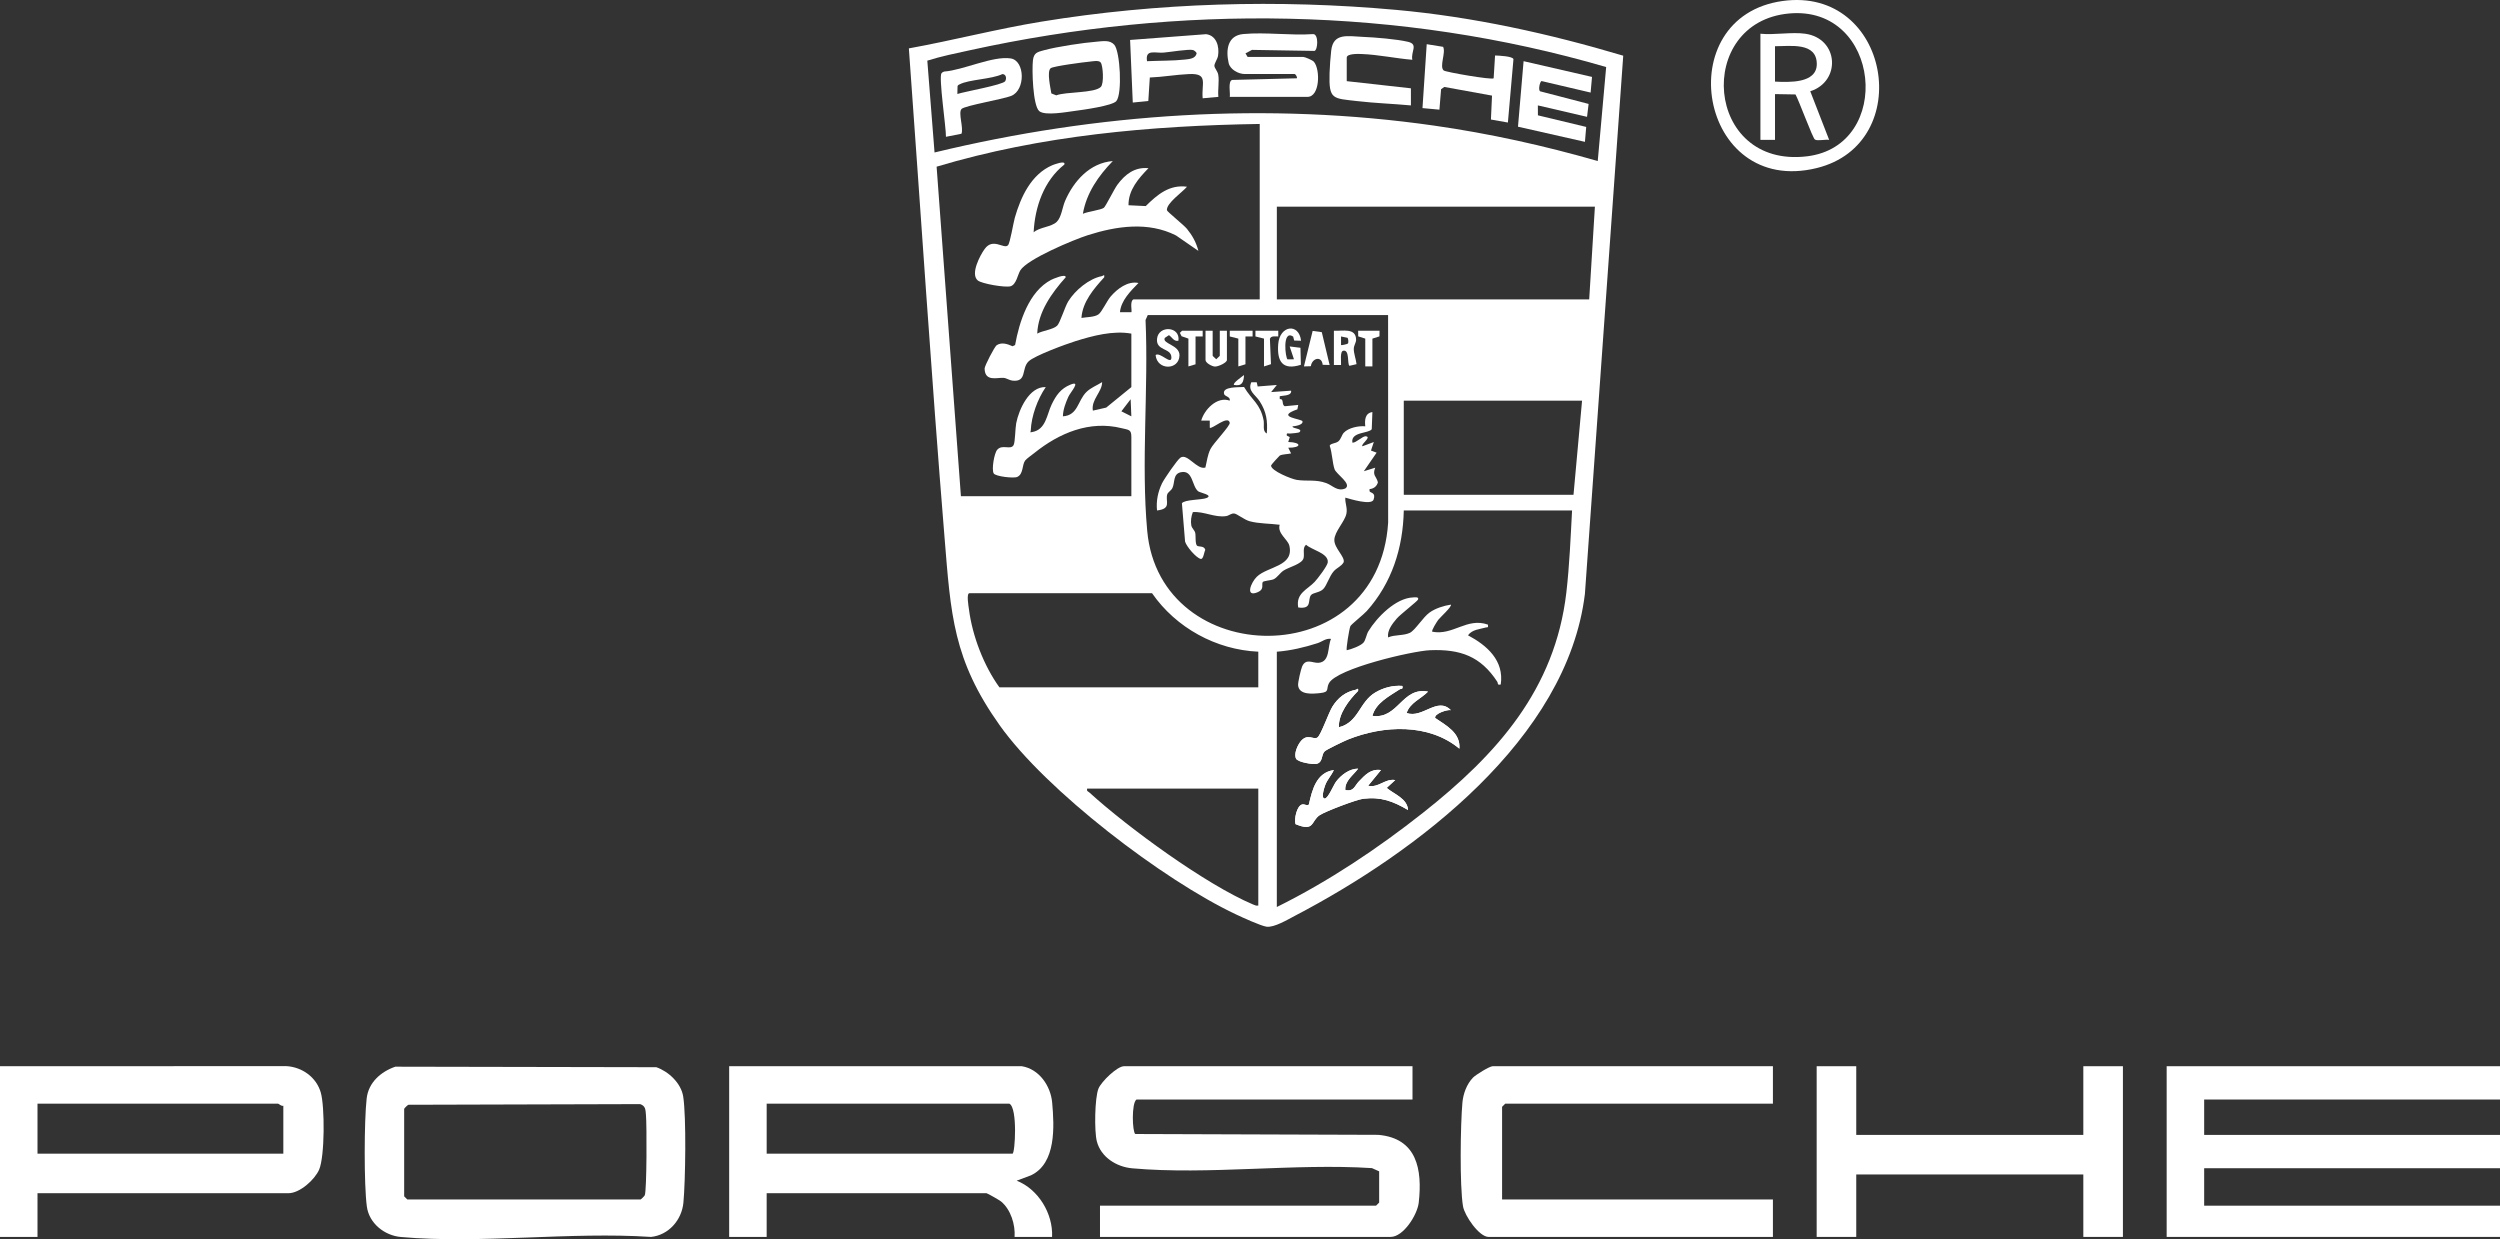 <?xml version="1.0" encoding="UTF-8"?><svg id="Calque_1" xmlns="http://www.w3.org/2000/svg" viewBox="0 0 495.794 245.756"><rect x="0" y="0" width="495.794" height="245.756" fill="#333333" stroke="none"/><defs><style>.cls-1{fill:#fff;}</style></defs><g id="KwCKbB"><path class="cls-1" d="M321.915,11.045l-7.6,106.738c-3.502,28.773-33.516,51.306-57.511,63.836-1.399.731-4.125,2.375-5.631,2.16-1.128-.161-4.829-1.859-6.065-2.441-14.437-6.809-37.595-24.498-46.826-37.466-9.301-13.068-9.713-21.96-10.972-37.397-2.631-32.264-4.719-64.589-7.066-96.88,8.782-1.587,17.428-3.853,26.245-5.295C229.63.513,253.487-.154,276.837,1.955c15.318,1.384,30.389,4.713,45.079,9.089ZM318.53,13.297c-40.996-11.976-84.532-12.467-126.179-3.336-2.826.62-5.693,1.193-8.449,2.066l1.433,18.212c32.366-7.827,66.047-10.051,99.094-5.326,10.963,1.567,21.81,3.966,32.431,7.025l1.67-18.64ZM249.826,24.582c-21.597.341-43.377,2.264-64.08,8.474l4.82,65.353h33.802v-11.739c0-1.53-.516-1.402-1.925-1.753-6.383-1.589-12.389.972-17.281,4.893-.458.367-1.609,1.175-1.864,1.53-.638.886-.306,2.671-1.563,3.244-.693.316-4.308-.088-4.666-.698-.453-.771.097-3.999.693-4.686,1.032-1.19,2.728.16,3.271-.975.297-.62.298-3.285.5-4.307.544-2.753,2.61-7.304,5.861-7.151-1.625,2.371-2.86,5.727-2.978,8.625-.015.373-.314.397.293.289,2.738-.486,2.877-3.449,3.858-5.478.868-1.796,1.793-3.136,3.715-3.922,2.228-.911-.021,1.533-.413,2.415-.537,1.206-1.051,2.531-1.077,3.87,3.012-.193,2.904-3.089,4.655-4.818.894-.883,2.09-1.305,3.123-1.968.019,1.93-2.21,3.464-1.839,5.654l2.648-.602,4.988-4.064v-10.607c-3.611-.649-7.62.412-11.091,1.496-1.852.578-8.085,2.859-9.287,4.007-1.482,1.416-.254,4.146-3.209,3.82-.605-.067-1.185-.509-1.76-.549-1.285-.089-3.701.825-3.757-1.839-.011-.535,1.998-4.386,2.402-4.643,1.004-.642,2.147-.233,3.14.214l.506-.24c.823-4.594,2.726-10.628,7.157-12.932.325-.169,2.922-1.304,2.882-.507-2.766,3.09-5.491,6.875-5.649,11.173,1.042-.605,3.093-.771,3.945-1.568.569-.532,1.529-3.739,2.219-4.853,1.342-2.165,4.095-4.475,6.627-4.972.385-.075.557-.517.498.216-2.062,2.281-4.308,4.86-4.522,8.064,1.002-.172,2.584-.131,3.389-.71.662-.476,1.661-2.668,2.405-3.535,1.314-1.531,3.392-3.124,5.518-2.685-1.551,1.597-3.459,3.458-3.675,5.798l2.263.003c.178-.179-.37-2.192.423-2.547h25.033V24.582ZM316.298,40.988h-63.078v18.386h61.946l1.131-18.386ZM275.283,62.485h-47.662l-.439.976c.613,13.724-.903,28.239.334,41.841,2.507,27.584,45.868,28.416,47.779-1.649l-.012-41.168ZM224.367,82.567l-.139-3.392-1.841,2.397,1.98.995ZM313.752,79.457h-35.358v18.669h33.66l1.697-18.669ZM311.772,101.237h-33.377c-.153,7.443-2.36,14.38-7.347,19.949-.581.649-3.055,2.625-3.235,2.975-.233.454-.893,4.614-.731,4.795.872-.178,2.744-.87,3.305-1.499.463-.519.59-1.622.986-2.268,1.691-2.764,5.406-6.58,8.851-6.708.257-.01,1.257-.188.996.431-.141.333-3.556,2.974-4.224,3.766-.864,1.023-1.918,2.334-1.711,3.734,1.319-.583,3.027-.299,4.318-.912,1.036-.492,2.606-3.097,3.9-4.02,1.193-.85,2.79-1.345,4.223-1.572.325.32-2.162,2.567-2.495,3.018-.235.318-1.419,2.14-1.179,2.354,4.118.804,6.85-2.879,11.03-1.41.079.73.002.45-.413.571-1.246.363-2.666.373-3.542,1.548,3.78,2.006,7.199,5.023,6.499,9.757-.767.168-.482-.23-.699-.561-3.284-5.016-7.273-6.477-13.313-6.237-3.494.139-18.449,3.612-20.052,6.535-.622,1.135.202,1.756-1.711,1.963-1.529.166-4.242.425-4.414-1.552-.05-.571.564-3.206.808-3.747.755-1.67,2.107-.608,3.253-.703,2.328-.193,1.744-3.177,2.47-4.744-1.031-.159-1.764.559-2.681.852-2.615.837-5.317,1.483-8.068,1.691v50.632c10.238-5.07,20.013-11.596,28.981-18.681,14.607-11.539,26.203-24.424,28.437-43.693.624-5.378.842-10.868,1.134-16.262ZM249.543,129.24c-8.366-.369-16.325-4.743-21.073-11.597h-36.206c-.658,0-.173,2.652-.101,3.213.668,5.252,2.953,11.192,6.041,15.456h51.339v-7.072ZM249.543,156.395h-33.943c-.129.548.199.544.476.797,7.614,6.933,23.063,18.223,32.416,22.176.358.151.639.294,1.051.222v-23.195Z"/><path class="cls-1" d="M278.11,136.03c-1.876-.142-3.734.341-5.349,1.295-3.238,1.911-3.279,5.922-7.24,6.903-.096-2.696,1.991-5.365,3.82-7.213.059-.733-.114-.291-.498-.216-2.013.395-3.518,1.605-4.594,3.328-.75,1.201-2.272,5.6-2.957,6.116-.777.585-2.008-.932-3.386.836-.606.777-1.348,2.429-.871,3.38.356.711,3.448,1.212,4.111,1.016,1.253-.371.851-1.729,1.533-2.451.355-.375,3.959-2.091,4.688-2.383,7.035-2.813,15.963-3.231,22.055,1.834.244-3.142-2.595-4.577-4.805-6.088-.212-.852,2.421-1.713,3.11-1.552-2.687-2.742-5.599,1.705-8.767.567.64-2.026,2.875-2.829,4.242-4.239-5.183-1.014-5.908,5.534-11.03,4.804.675-2.57,3.312-3.877,5.376-5.238.328-.217.73.07.561-.699ZM269.343,152.438c-1.711-.011-3.364,1.253-4.365,2.562-.508.664-1.61,3.422-2.283,3.368-.78-.062-.042-2.243.129-2.693.414-1.092,1.223-1.913,1.711-2.954-3.464.466-4.316,3.924-4.954,6.8-.298.394-.85-.11-1.349.019-1.071.278-1.609,2.933-1.305,3.898,3.832,1.602,3.01-.608,4.804-1.786,1.149-.754,7.277-3.086,8.633-3.247,3.53-.419,5.917.506,8.877,2.232-.138-2.293-2.756-3.113-4.235-4.384l1.692-1.553c-2.047-.344-3.271,1.601-5.374,1.126l2.546-3.106c-2.015-.308-3.128.959-4.388,2.256-.85.874-.974,2.06-2.682,1.7-.134-1.839,1.587-2.926,2.544-4.239Z"/><path class="cls-1" d="M220.691,31.939c-2.846,2.918-5.239,6.352-5.938,10.462.863-.429,3.614-.75,4.17-1.202.361-.294,2.055-3.719,2.664-4.547,1.52-2.065,3.431-3.568,6.176-3.298-1.981,2.041-3.995,4.309-3.961,7.351l3.418.164c2.294-2.264,4.693-4.313,8.18-3.838-.825,1.029-4.108,3.25-3.981,4.658.024.27,3.35,2.926,3.973,3.692,1.072,1.319,1.85,2.71,2.27,4.375l-4.434-3.059c-5.511-2.801-11.812-1.868-17.492-.057-2.775.885-11.998,4.726-13.389,6.977-.516.836-.788,2.813-1.938,3.152-1.03.304-5.718-.491-6.507-1.157-1.495-1.262.437-4.939,1.375-6.237,1.679-2.322,3.812.126,4.629-.74.421-.446,1.051-4.409,1.348-5.446,1.175-4.104,3.231-8.607,7.409-10.412.225-.097,2.795-1.096,2.409-.139-4.036,3.175-5.849,8.435-6.081,13.438,1.185-1.052,3.493-1.034,4.573-2.074.944-.909,1.122-2.903,1.657-4.142,1.705-3.949,4.912-7.567,9.471-7.922Z"/><path class="cls-1" d="M278.11,136.03c.169.769-.233.482-.561.699-2.064,1.361-4.701,2.668-5.376,5.238,5.122.73,5.847-5.818,11.03-4.804-1.367,1.409-3.601,2.213-4.242,4.239,3.169,1.138,6.08-3.309,8.767-.567-.689-.162-3.322.7-3.11,1.552,2.209,1.511,5.049,2.947,4.805,6.088-6.092-5.065-15.021-4.647-22.055-1.834-.729.292-4.333,2.008-4.688,2.383-.683.722-.28,2.08-1.533,2.451-.663.196-3.755-.305-4.111-1.016-.477-.951.265-2.603.871-3.38,1.379-1.768,2.609-.251,3.386-.836.684-.515,2.207-4.915,2.957-6.116,1.075-1.723,2.58-2.933,4.594-3.328.384-.075.558-.517.498.216-1.829,1.848-3.916,4.518-3.82,7.213,3.961-.982,4.002-4.992,7.24-6.903,1.616-.954,3.473-1.437,5.349-1.295Z"/><path class="cls-1" d="M269.343,152.438c-.957,1.313-2.678,2.399-2.544,4.239,1.708.361,1.832-.825,2.682-1.7,1.26-1.297,2.373-2.564,4.388-2.256l-2.546,3.106c2.103.475,3.327-1.469,5.374-1.126l-1.692,1.553c1.479,1.271,4.097,2.091,4.235,4.384-2.959-1.726-5.346-2.652-8.877-2.232-1.357.161-7.484,2.493-8.633,3.247-1.794,1.178-.972,3.388-4.804,1.786-.304-.966.234-3.621,1.305-3.898.499-.129,1.051.374,1.349-.019.637-2.876,1.49-6.334,4.954-6.8-.488,1.041-1.297,1.862-1.711,2.954-.171.45-.909,2.631-.129,2.693.673.054,1.775-2.704,2.283-3.368,1.002-1.308,2.654-2.573,4.365-2.562Z"/><path class="cls-1" d="M249.233,75.817l.183.83,3.802-.3-1.13,1.41,3.959-.279c.205,1.152-2.087.939-2.262,1.132l.016.55c.928-.103.275,1.136,1.012,1.403l2.649-.257-.167.873c-4.564,1.575.899,1.849,1.014,2.383.156.724-1.523.971-1.977.989-.097.507,2.101.379,1.411,1.124-.204.221-1.454.235-1.83.3-.393.068-.83-.278-.716.408l.586.3-.301.974c2.72.061,2.662,1.163.002,1.135l.564,1.127c-.612.169-1.768.141-2.254.436-.112.068-1.722,1.837-1.723,1.968-.011,1.056,4.056,2.684,5.095,2.847,2.096.327,3.754-.14,5.865.64,1.291.477,2.193,1.733,3.78,1.056,1.331-.908-1.807-2.819-2.148-3.82-.433-1.273-.471-3.277-.96-4.647.152-.483,1.172-.43,1.704-.856.538-.431.67-1.272,1.099-1.73.917-.978,2.95-1.4,4.252-1.264-.13-1.215-.07-2.609,1.411-2.829l-.126,3.397c-.546.88-4.246.476-3.834,2.682.762.038,2.013-1.362,2.683-1.272,1.19.16-1.098,1.578-.698,1.981l2.259-.847-.564,1.694,1.123.416-2.541,3.684,2.264-.703c-.627,1.547.232,1.683.53,2.902-.223.808-.832,1.27-1.66,1.343l0.0.418c.181.396,1.299.215.807,1.658-.414,1.214-4.646-.118-5.614-.383-.07,1.127.456,2.022.218,3.187-.325,1.589-2.368,3.543-2.393,5.207-.025,1.625,2.14,3.333,1.851,4.413-.442.82-1.331,1.086-1.941,1.761-.911,1.009-1.379,2.807-2.104,3.554-.726.748-2.053.693-2.45,1.227-.705.948.341,2.822-2.518,2.433-.507-2.829,1.817-3.54,3.264-5.081.58-.618,2.531-3.166,2.598-3.871.173-1.816-3.167-2.435-4.309-3.488-.754.628-.288,1.709-.483,2.619-.262,1.217-2.894,1.786-3.994,2.512-.709.468-1.255,1.402-1.96,1.717-.487.217-2.003.31-2.147.542-.293.472.368,1.428-.963,2.004-2.606,1.129-1.394-1.904-.219-3.047,2.133-2.075,7.416-2.021,6.455-6.155-.292-1.259-2.424-2.419-1.921-4.158-1.887-.246-4.134-.201-5.951-.697-1.068-.292-2.454-1.437-3.022-1.527-.62-.098-1.059.42-1.649.51-2.216.336-4.401-.966-6.593-.795-.325.781-.467,1.809-.308,2.637.114.595.647.927.779,1.482.141.592-.058,2.268.401,2.573.339.225,1.388-.042,1.596.804-.251.389-.358,1.94-.932,1.784-.943-.255-2.804-2.473-3.08-3.429l-.626-7.6c.504-.76,3.953-.653,4.896-1.05,1.378-.581-1.287-1.03-1.657-1.317-1.295-1.008-1.006-4.305-3.445-3.793-1.61.338-1.149,2.046-1.683,3.141-.249.51-.895.821-1.022,1.252-.402,1.369.924,2.857-2.027,3.192-.19-1.889.176-3.672.988-5.373.405-.847,3.024-4.685,3.665-5.11,1.386-.92,3.261,2.486,4.937,1.974.325-1.32.399-2.393,1.005-3.663.519-1.087,3.943-4.624,3.83-5.216-.31-1.626-3.587,1.367-3.96.982l-.003-1.412-1.695-.003c.611-2.184,3.143-4.859,5.655-3.959.173-.799-.965-.812-1.113-1.307-.47-1.571,3.051-1.308,3.952-1.402,1.548,2.622,3.228,3.297,3.879,6.601.173.877-.283,2.178.635,2.615.191-2.453-.075-4.302-1.405-6.371-.858-1.335-2.447-2.041-1.67-3.778l1.071.004Z"/><path class="cls-1" d="M264.534,65.597c1.726.083,4.432-.66,4.403,1.841-.006.497-.438,1.062-.458,1.705-.029.924.45,2.128.545,3.079l-1.399.325c-.496-.354.085-3.268-1.248-2.989-.689.145-.368,2.266-.427,2.829l-1.416-.001v-6.789ZM267.332,68.113c.131-.216.064-.896-.092-1.121l-1.29-.265 0,1.697c.091.096,1.31-.193,1.382-.311Z"/><path class="cls-1" d="M263.686,72.384l-1.377-.039c-.168-1.841-2.122-1.35-2.343.28l-1.37.042,1.724-7.04,1.816.248,1.551,6.509Z"/><path class="cls-1" d="M258.027,67.575l-1.374-.041-.192-.783c-2.252-1.497-1.529,4.448-1.097,4.519l1.25-.018-.848-2.543,2.138.263.084,3.372c-3.646,1.157-4.755-.669-4.497-4.074.287-3.782,4.13-4.261,4.535-.696Z"/><path class="cls-1" d="M240.491,65.597v4.95c0,.086.573.523.707.701.134-.178.707-.615.707-.701v-4.95h1.414v5.799c0,.527-1.731,1.34-2.404,1.298-.568-.035-1.839-.715-1.839-1.298v-5.799h1.414Z"/><path class="cls-1" d="M233.701,67.575c-.93.185-1.238-.683-1.875-1.109l-.824.544c-.609,1.184,2.975,1.372,2.911,3.487-.09,2.955-4.453,3-4.736-.09.92-.671,3.197,2.168,3.131.418-.071-1.863-3.1-1.202-2.847-3.648.28-2.707,4.657-2.499,4.24.397Z"/><polygon class="cls-1" points="248.411 65.597 248.413 66.727 246.997 66.728 246.997 72.244 245.583 72.668 245.583 67.153 243.885 66.725 243.886 65.597 248.411 65.597"/><polygon class="cls-1" points="273.586 65.597 273.57 66.709 272.172 67.153 272.172 72.668 270.757 72.668 270.757 67.153 269.36 66.709 269.343 65.597 273.586 65.597"/><polygon class="cls-1" points="238.511 65.597 238.513 66.727 237.097 66.728 237.097 72.244 235.683 72.668 235.683 67.153 234.325 66.681 233.992 66.02 234.41 65.597 238.511 65.597"/><path class="cls-1" d="M253.503,65.597l.001,1.128c-.554.025-1.439-.193-1.659.467l.212,5.03-1.383.446v-5.516l-1.698-.428.001-1.128h4.526Z"/><path class="cls-1" d="M244.736,76.344c-.392-.338,1.729-1.739,1.976-1.978-.068,1.419-.389,2.274-1.976,1.978Z"/><path class="cls-1" d="M243.886,19.208c.141-.769-.398-3.073.464-3.355l12.829-.325c.162-.227-.272-.846-.423-.846h-9.9c-1.212,0-2.897-.869-3.193-2.181-.607-2.684-.176-5.464,2.9-5.75,4.394-.409,9.406.326,13.872.011,1.103.018.928,3.138.251,3.336l-12.396-.206-1.29.693.424.704h11.031c.325,0,1.861.645,2.133.979,1.286,1.581,1.163,6.941-1.284,6.941h-15.416Z"/><path class="cls-1" d="M217.522,8.262c1.174-.09,2.58-.386,3.459.614,1.167,1.326,1.625,9.708.408,11.172-.779.937-6.7,1.748-8.235,1.948-1.631.213-5.882,1.003-7.041.051-1.3-1.068-1.474-8.289-1.268-10.057.179-1.538.874-1.668,2.211-2.032,2.617-.713,7.726-1.484,10.466-1.695ZM216.108,12.223c-1.122.095-7.257.903-7.742,1.306-.791.656-.03,3.924.136,4.997l.974.385c1.892-.749,7.54-.404,8.829-1.665.678-.664.443-4.201-.006-4.838-.369-.523-1.613-.234-2.191-.185Z"/><path class="cls-1" d="M241.624,19.209l-3.113.283c-.267-3,1.2-4.971-2.686-4.805-2.581.11-5.207.586-7.798.685l-.296,4.655-3.082.314-.532-12.417,15.082-1.144c2.073.27,2.654,2.491,2.358,4.297-.107.657-.764,1.521-.722,2.004.04.46.657,1.065.769,1.76.214,1.326-.119,2.995.019,4.368ZM227.478,12.136c2.392-.115,5.101-.065,7.461-.319.929-.1,2.154-.169,2.377-1.242-.017-.215-.475-.581-.707-.649-.816-.238-4.689.418-5.879.51-1.654.129-3.653-.743-3.251,1.7Z"/><path class="cls-1" d="M315.725,15.256l-.277,3.102-9.723-2.282c-.322.05-.717,1.749-.293,2.032l9.618,2.504-.311,2.56-9.754-2.268.012,1.968,9.576,2.302-.25,2.958-13.278-3.005,1.111-12.993,13.569,3.121Z"/><path class="cls-1" d="M267.08,16.096l12.726,1.417.004,3.393c-3.515-.328-7.101-.442-10.607-.851-4.886-.57-5.683-.235-5.529-5.526.036-1.256.184-3.236.325-4.483.408-3.606,3.292-2.855,6.346-2.73,2.338.095,6.714.45,8.917.984,2.075.503.486,1.943.829,3.555-3.27-.267-6.766-1.022-10.027-1.142-.577-.021-2.983-.132-2.983.717v4.667Z"/><path class="cls-1" d="M296.216,15.532l.281-4.529c.704.024,3.5.137,3.648.73l-1.102,12.567-3.365-.595.216-4.744-9.466-1.719-.636.452-.329,4.055-3.359-.31.838-12.675,3.25.523c.602,1.123-.794,3.905.12,4.69.38.327,9.551,1.91,9.904,1.554Z"/><path class="cls-1" d="M190.672,26.525l-3.075.605c.055-1.715-1.482-11.894-.876-12.618.137-.164.32-.265.524-.323,3.731-.258,9.69-3.162,13.207-2.6,2.837.454,2.949,6.275.103,7.423-1.682.679-9.172,1.922-9.853,2.591-.736.723.442,3.762-.029,4.922ZM189.861,18.64c1.353-.454,9.044-1.814,9.483-2.536.327-.537.196-1.396-.55-1.412-2.125,1.025-6.623,1.065-8.456,2.022-.197.103-.395.145-.441.407l-.035,1.518Z"/></g><g id="oPGGtV.tif"><path class="cls-1" d="M0,211.45l56.826-.017c3.1.195,5.887,2.183,6.78,5.197.822,2.775.813,12.736-.317,15.33-.875,2.009-3.844,4.672-6.067,4.672H7.437v8.669H0v-33.852ZM56.19,219.294c-.406.134-.896-.413-1.033-.413H7.437v9.908h48.753v-9.495Z"/><polygon class="cls-1" points="495.794 211.45 495.794 218.055 437.125 218.055 437.125 225.073 495.794 225.073 495.794 231.679 437.125 231.679 437.125 239.109 495.794 239.109 495.794 245.302 429.688 245.302 429.688 211.45 495.794 211.45"/><path class="cls-1" d="M280.123,211.45v6.605h-54.744c-1.015.751-.817,6.432-.233,6.838l48.174.166c7.682.659,8.786,6.837,8.043,13.433-.273,2.424-3.031,6.81-5.579,6.81h-57.636v-6.192h54.744l.62-.619v-6.192l-1.425-.64c-15.325-.986-32.439,1.384-47.551.038-3.113-.277-6.214-2.209-7.019-5.372-.507-1.992-.418-8.564.327-10.43.553-1.386,3.726-4.443,5.056-4.443h57.223Z"/><path class="cls-1" d="M202.656,211.45c3.456.572,5.713,3.93,6.008,7.208.428,4.777.801,12.04-4.191,14.423l-2.847,1.069c4.281,1.682,7.238,6.519,7.021,11.151h-7.437c.168-2.431-.756-5.436-2.679-7.025-.316-.261-2.732-1.644-2.899-1.644h-43.589v8.669h-7.437v-33.852h58.049ZM200.797,228.789c.509,0,1.044-9.108-.62-9.908h-48.133v9.908h48.753Z"/><path class="cls-1" d="M78.387,211.543l51.77.102c2.446.85,4.921,3.175,5.334,5.816.633,4.046.447,16.718.041,21.045-.322,3.429-2.917,6.433-6.419,6.797-16.001-1.06-33.811,1.406-49.597.016-3.268-.288-6.31-2.7-6.764-6.039-.583-4.287-.537-17.057-.037-21.431.362-3.169,2.79-5.303,5.671-6.305ZM80.153,219.913v17.339l.62.619h46.274c.071,0,.729-.637.82-.832.409-.874.418-14.077.237-15.911-.097-.982-.025-1.77-1.14-2.163l-45.978.13c-.19.089-.794.682-.833.819Z"/><path class="cls-1" d="M351.601,211.45v7.431h-53.091l-.62.619v18.371h53.711v7.431h-56.397c-1.876,0-4.754-4.22-5.066-6.084-.678-4.047-.503-16.217-.115-20.56.157-1.753.86-3.659,2.086-4.934.554-.576,3.299-2.274,3.922-2.274h55.57Z"/><polygon class="cls-1" points="368.127 211.45 368.127 225.073 413.161 225.073 413.161 211.45 421.012 211.45 421.012 245.302 413.161 245.302 413.161 232.917 368.127 232.917 368.127 245.302 360.277 245.302 360.277 211.45 368.127 211.45"/></g><path class="cls-1" d="M353.567.191c21.266-2.91,26.553,28.273,6.723,33.139-23.425,5.748-29.391-30.037-6.723-33.139ZM354.818,2.673c-18.769,1.706-16.787,30.786,3.553,28.328,17.235-2.083,14.659-29.983-3.553-28.328Z"/><path class="cls-1" d="M358.005,6.69c6.65.937,7.158,9.444,1,11.409l3.749,9.643c-.734-.135-2.305.259-2.824-.066-.442-.276-3.203-7.828-3.852-8.945l-4.064-.07v9.082h-2.892V6.69c2.774.278,6.201-.378,8.883,0ZM352.014,9.167v7.018c2.719.13,8.314.414,8.288-3.509-.029-4.365-5.264-3.499-8.288-3.509Z"/></svg>